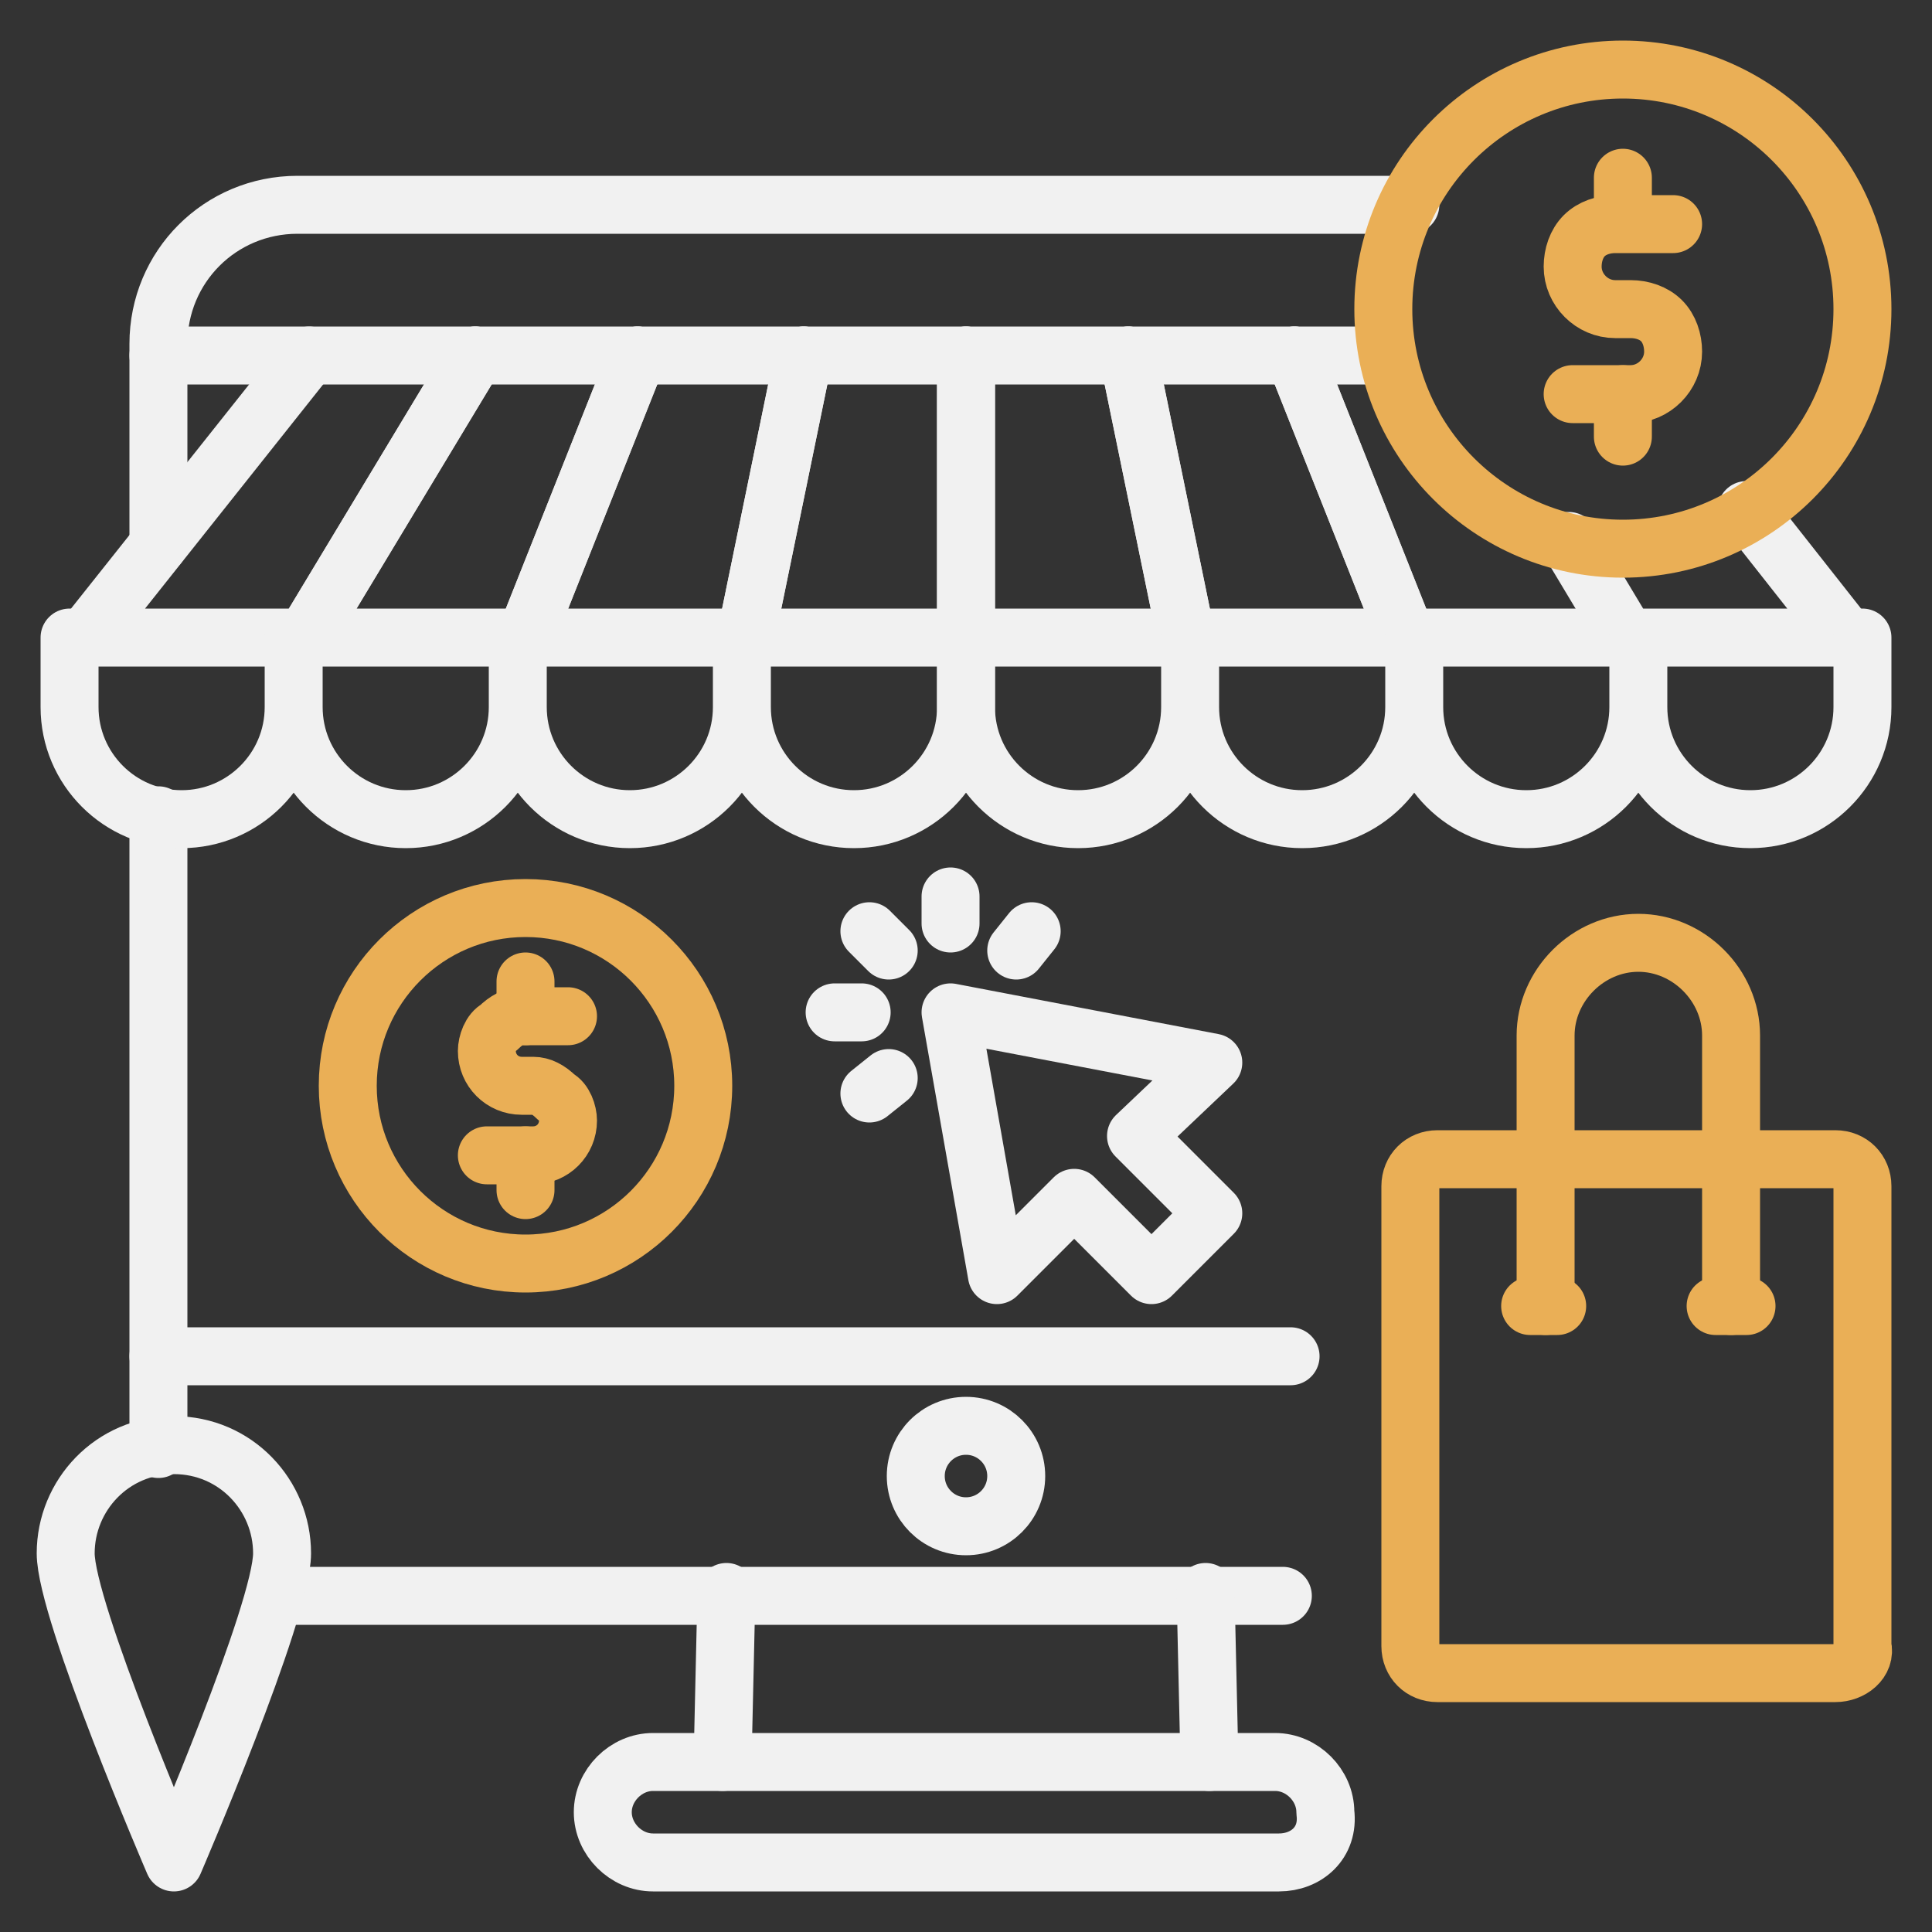 <svg width="200" height="200" viewBox="0 0 200 200" fill="none" xmlns="http://www.w3.org/2000/svg">
<rect x="0" y="0" width="200" height="200" fill="#333333" stroke="none"/>
<path d="M54.4 130.8C64.562 130.8 72.8 122.562 72.8 112.4C72.8 102.238 64.562 94 54.4 94C44.238 94 36 102.238 36 112.4C36 122.562 44.238 130.8 54.4 130.8Z" stroke="#EAAF56" stroke-width="6" stroke-miterlimit="10" stroke-linecap="round" stroke-linejoin="round"/>
<path d="M54.4 105.2V101.6" stroke="#EAAF56" stroke-width="6" stroke-miterlimit="10" stroke-linecap="round" stroke-linejoin="round"/>
<path d="M50.4 119.6H54.4H55.2C57.2 119.6 58.8 118 58.8 116C58.8 115.2 58.4 114 57.6 113.6C56.8 112.8 56 112.4 55.2 112.4H54C52 112.4 50.4 110.8 50.4 108.8C50.4 108 50.8 106.8 51.6 106.4C52.4 105.6 53.2 105.2 54 105.2H54.8H58.8" stroke="#EAAF56" stroke-width="6" stroke-miterlimit="10" stroke-linecap="round" stroke-linejoin="round"/>
<path d="M54.4 123.2V119.6" stroke="#EAAF56" stroke-width="6" stroke-miterlimit="10" stroke-linecap="round" stroke-linejoin="round"/>
<path d="M16.4 56.4V35.6C16.4 27.6 22.8 21.2 30.8 21.2H146" stroke="#F1F1F1" stroke-width="6" stroke-miterlimit="10" stroke-linecap="round" stroke-linejoin="round"/>
<path d="M16.4 150V84.4" stroke="#F1F1F1" stroke-width="6" stroke-miterlimit="10" stroke-linecap="round" stroke-linejoin="round"/>
<path d="M132.8 165.2H29.2" stroke="#F1F1F1" stroke-width="6" stroke-miterlimit="10" stroke-linecap="round" stroke-linejoin="round"/>
<path d="M133.6 140.4H16.4" stroke="#F1F1F1" stroke-width="6" stroke-miterlimit="10" stroke-linecap="round" stroke-linejoin="round"/>
<path d="M124.8 164.8L125.2 182.4" stroke="#F1F1F1" stroke-width="6" stroke-miterlimit="10" stroke-linecap="round" stroke-linejoin="round"/>
<path d="M74.8 182.4L75.2 164.8" stroke="#F1F1F1" stroke-width="6" stroke-miterlimit="10" stroke-linecap="round" stroke-linejoin="round"/>
<path d="M132.4 192.8H67.6C64.8 192.8 62.4 190.4 62.4 187.6C62.4 184.8 64.8 182.4 67.6 182.4H132C134.8 182.4 137.2 184.8 137.2 187.6C137.6 190.8 135.2 192.8 132.4 192.8Z" stroke="#F1F1F1" stroke-width="6" stroke-miterlimit="10" stroke-linecap="round" stroke-linejoin="round"/>
<path d="M100 158C102.872 158 105.2 155.672 105.2 152.8C105.2 149.928 102.872 147.6 100 147.6C97.128 147.6 94.8 149.928 94.8 152.8C94.8 155.672 97.128 158 100 158Z" stroke="#F1F1F1" stroke-width="6" stroke-miterlimit="10" stroke-linecap="round" stroke-linejoin="round"/>
<path d="M49.2 36.8L31.6 66H8.8L32 36.8" stroke="#F1F1F1" stroke-width="6" stroke-miterlimit="10" stroke-linecap="round" stroke-linejoin="round"/>
<path d="M66 36.8L54.4 66H31.6L49.2 36.8" stroke="#F1F1F1" stroke-width="6" stroke-miterlimit="10" stroke-linecap="round" stroke-linejoin="round"/>
<path d="M83.2 36.8L77.2 66H54.4L66 36.8" stroke="#F1F1F1" stroke-width="6" stroke-miterlimit="10" stroke-linecap="round" stroke-linejoin="round"/>
<path d="M100 36.8V66H77.2L83.2 36.8" stroke="#F1F1F1" stroke-width="6" stroke-miterlimit="10" stroke-linecap="round" stroke-linejoin="round"/>
<path d="M116.8 36.8L122.8 66H100V36.8" stroke="#F1F1F1" stroke-width="6" stroke-miterlimit="10" stroke-linecap="round" stroke-linejoin="round"/>
<path d="M134 36.8L145.6 66H122.8L116.8 36.8" stroke="#F1F1F1" stroke-width="6" stroke-miterlimit="10" stroke-linecap="round" stroke-linejoin="round"/>
<path d="M168.4 66H145.6L134 36.8" stroke="#F1F1F1" stroke-width="6" stroke-miterlimit="10" stroke-linecap="round" stroke-linejoin="round"/>
<path d="M180.8 52.8L191.2 66H168.4L162.4 56" stroke="#F1F1F1" stroke-width="6" stroke-miterlimit="10" stroke-linecap="round" stroke-linejoin="round"/>
<path d="M100 66V73.2C100 79.6 94.8 84.8 88.4 84.8C82 84.8 76.8 79.6 76.8 73.2M76.8 73.2V66M76.8 73.2C76.8 79.6 71.6 84.8 65.2 84.8C58.8 84.8 53.6 79.6 53.6 73.2M53.6 73.2V66M53.6 73.2C53.6 79.6 48.4 84.8 42 84.8C35.6 84.8 30.4 79.6 30.4 73.2M30.4 73.2V66M30.4 73.2C30.4 79.6 25.2 84.8 18.8 84.8C12.4 84.8 7.2 79.6 7.2 73.2V66" stroke="#F1F1F1" stroke-width="6" stroke-miterlimit="10" stroke-linecap="round" stroke-linejoin="round"/>
<path d="M100 66V73.2C100 79.6 105.2 84.8 111.6 84.8C118 84.8 123.2 79.6 123.2 73.2M123.2 73.2V66M123.2 73.2C123.2 79.6 128.4 84.8 134.8 84.8C141.2 84.8 146.4 79.6 146.4 73.2M146.4 73.2V66M146.4 73.2C146.4 79.6 151.6 84.8 158 84.8C164.4 84.8 169.6 79.6 169.6 73.2M169.6 73.2V66M169.6 73.2C169.6 79.6 174.8 84.8 181.2 84.8C187.6 84.8 192.8 79.6 192.8 73.2V66" stroke="#F1F1F1" stroke-width="6" stroke-miterlimit="10" stroke-linecap="round" stroke-linejoin="round"/>
<path d="M16.4 36.8H143.2" stroke="#F1F1F1" stroke-width="6" stroke-miterlimit="10" stroke-linecap="round" stroke-linejoin="round"/>
<path d="M29.2 160.8C29.2 166.8 18 192.8 18 192.8C18 192.8 6.8 166.8 6.8 160.8C6.8 154.8 11.6 149.6 18 149.6C24.4 149.6 29.2 154.8 29.2 160.8Z" stroke="#F1F1F1" stroke-width="6" stroke-miterlimit="10" stroke-linecap="round" stroke-linejoin="round"/>
<path d="M168 56.8C181.697 56.8 192.8 45.697 192.8 32C192.8 18.303 181.697 7.2 168 7.2C154.303 7.2 143.2 18.303 143.2 32C143.2 45.697 154.303 56.8 168 56.8Z" stroke="#EAAF56" stroke-width="6" stroke-miterlimit="10" stroke-linecap="round" stroke-linejoin="round"/>
<path d="M168 22.8V18.4" stroke="#EAAF56" stroke-width="6" stroke-miterlimit="10" stroke-linecap="round" stroke-linejoin="round"/>
<path d="M162.8 40.8H168H168.8C171.2 40.8 173.2 38.8 173.2 36.4C173.2 35.2 172.8 34 172 33.2C171.2 32.4 170 32 168.8 32H167.2C164.8 32 162.8 30 162.8 27.6C162.8 26.4 163.2 25.2 164 24.4C164.8 23.6 166 23.2 167.2 23.2H168H173.2" stroke="#EAAF56" stroke-width="6" stroke-miterlimit="10" stroke-linecap="round" stroke-linejoin="round"/>
<path d="M168 45.2V40.8" stroke="#EAAF56" stroke-width="6" stroke-miterlimit="10" stroke-linecap="round" stroke-linejoin="round"/>
<path d="M125.6 110L117.6 117.6L125.6 125.6L119.2 132L111.2 124L103.2 132L98.4 104.8L125.6 110Z" stroke="#F1F1F1" stroke-width="6" stroke-miterlimit="10" stroke-linecap="round" stroke-linejoin="round"/>
<path d="M92 98.4L90 96.4" stroke="#F1F1F1" stroke-width="6" stroke-miterlimit="10" stroke-linecap="round" stroke-linejoin="round"/>
<path d="M105.2 98.4L106.8 96.4" stroke="#F1F1F1" stroke-width="6" stroke-miterlimit="10" stroke-linecap="round" stroke-linejoin="round"/>
<path d="M90 113.2L92 111.6" stroke="#F1F1F1" stroke-width="6" stroke-miterlimit="10" stroke-linecap="round" stroke-linejoin="round"/>
<path d="M98.4 95.6V92.8" stroke="#F1F1F1" stroke-width="6" stroke-miterlimit="10" stroke-linecap="round" stroke-linejoin="round"/>
<path d="M86.4 104.8H89.2" stroke="#F1F1F1" stroke-width="6" stroke-miterlimit="10" stroke-linecap="round" stroke-linejoin="round"/>
<path d="M160 135.2V107.2C160 102 164.4 97.6 169.6 97.6C174.8 97.6 179.2 102 179.2 107.2V135.2" stroke="#EAAF56" stroke-width="6" stroke-miterlimit="10" stroke-linecap="round" stroke-linejoin="round"/>
<path d="M190 173.2H148.8C147.2 173.2 146 172 146 170.4V122.8C146 121.2 147.2 120 148.8 120H190C191.6 120 192.8 121.2 192.8 122.8V170.4C193.2 172 191.6 173.2 190 173.2Z" stroke="#EAAF56" stroke-width="6" stroke-miterlimit="10" stroke-linecap="round" stroke-linejoin="round"/>
<path d="M177.6 135.2H180.8" stroke="#EAAF56" stroke-width="6" stroke-miterlimit="10" stroke-linecap="round" stroke-linejoin="round"/>
<path d="M158.4 135.2H161.2" stroke="#EAAF56" stroke-width="6" stroke-miterlimit="10" stroke-linecap="round" stroke-linejoin="round"/>
</svg>
